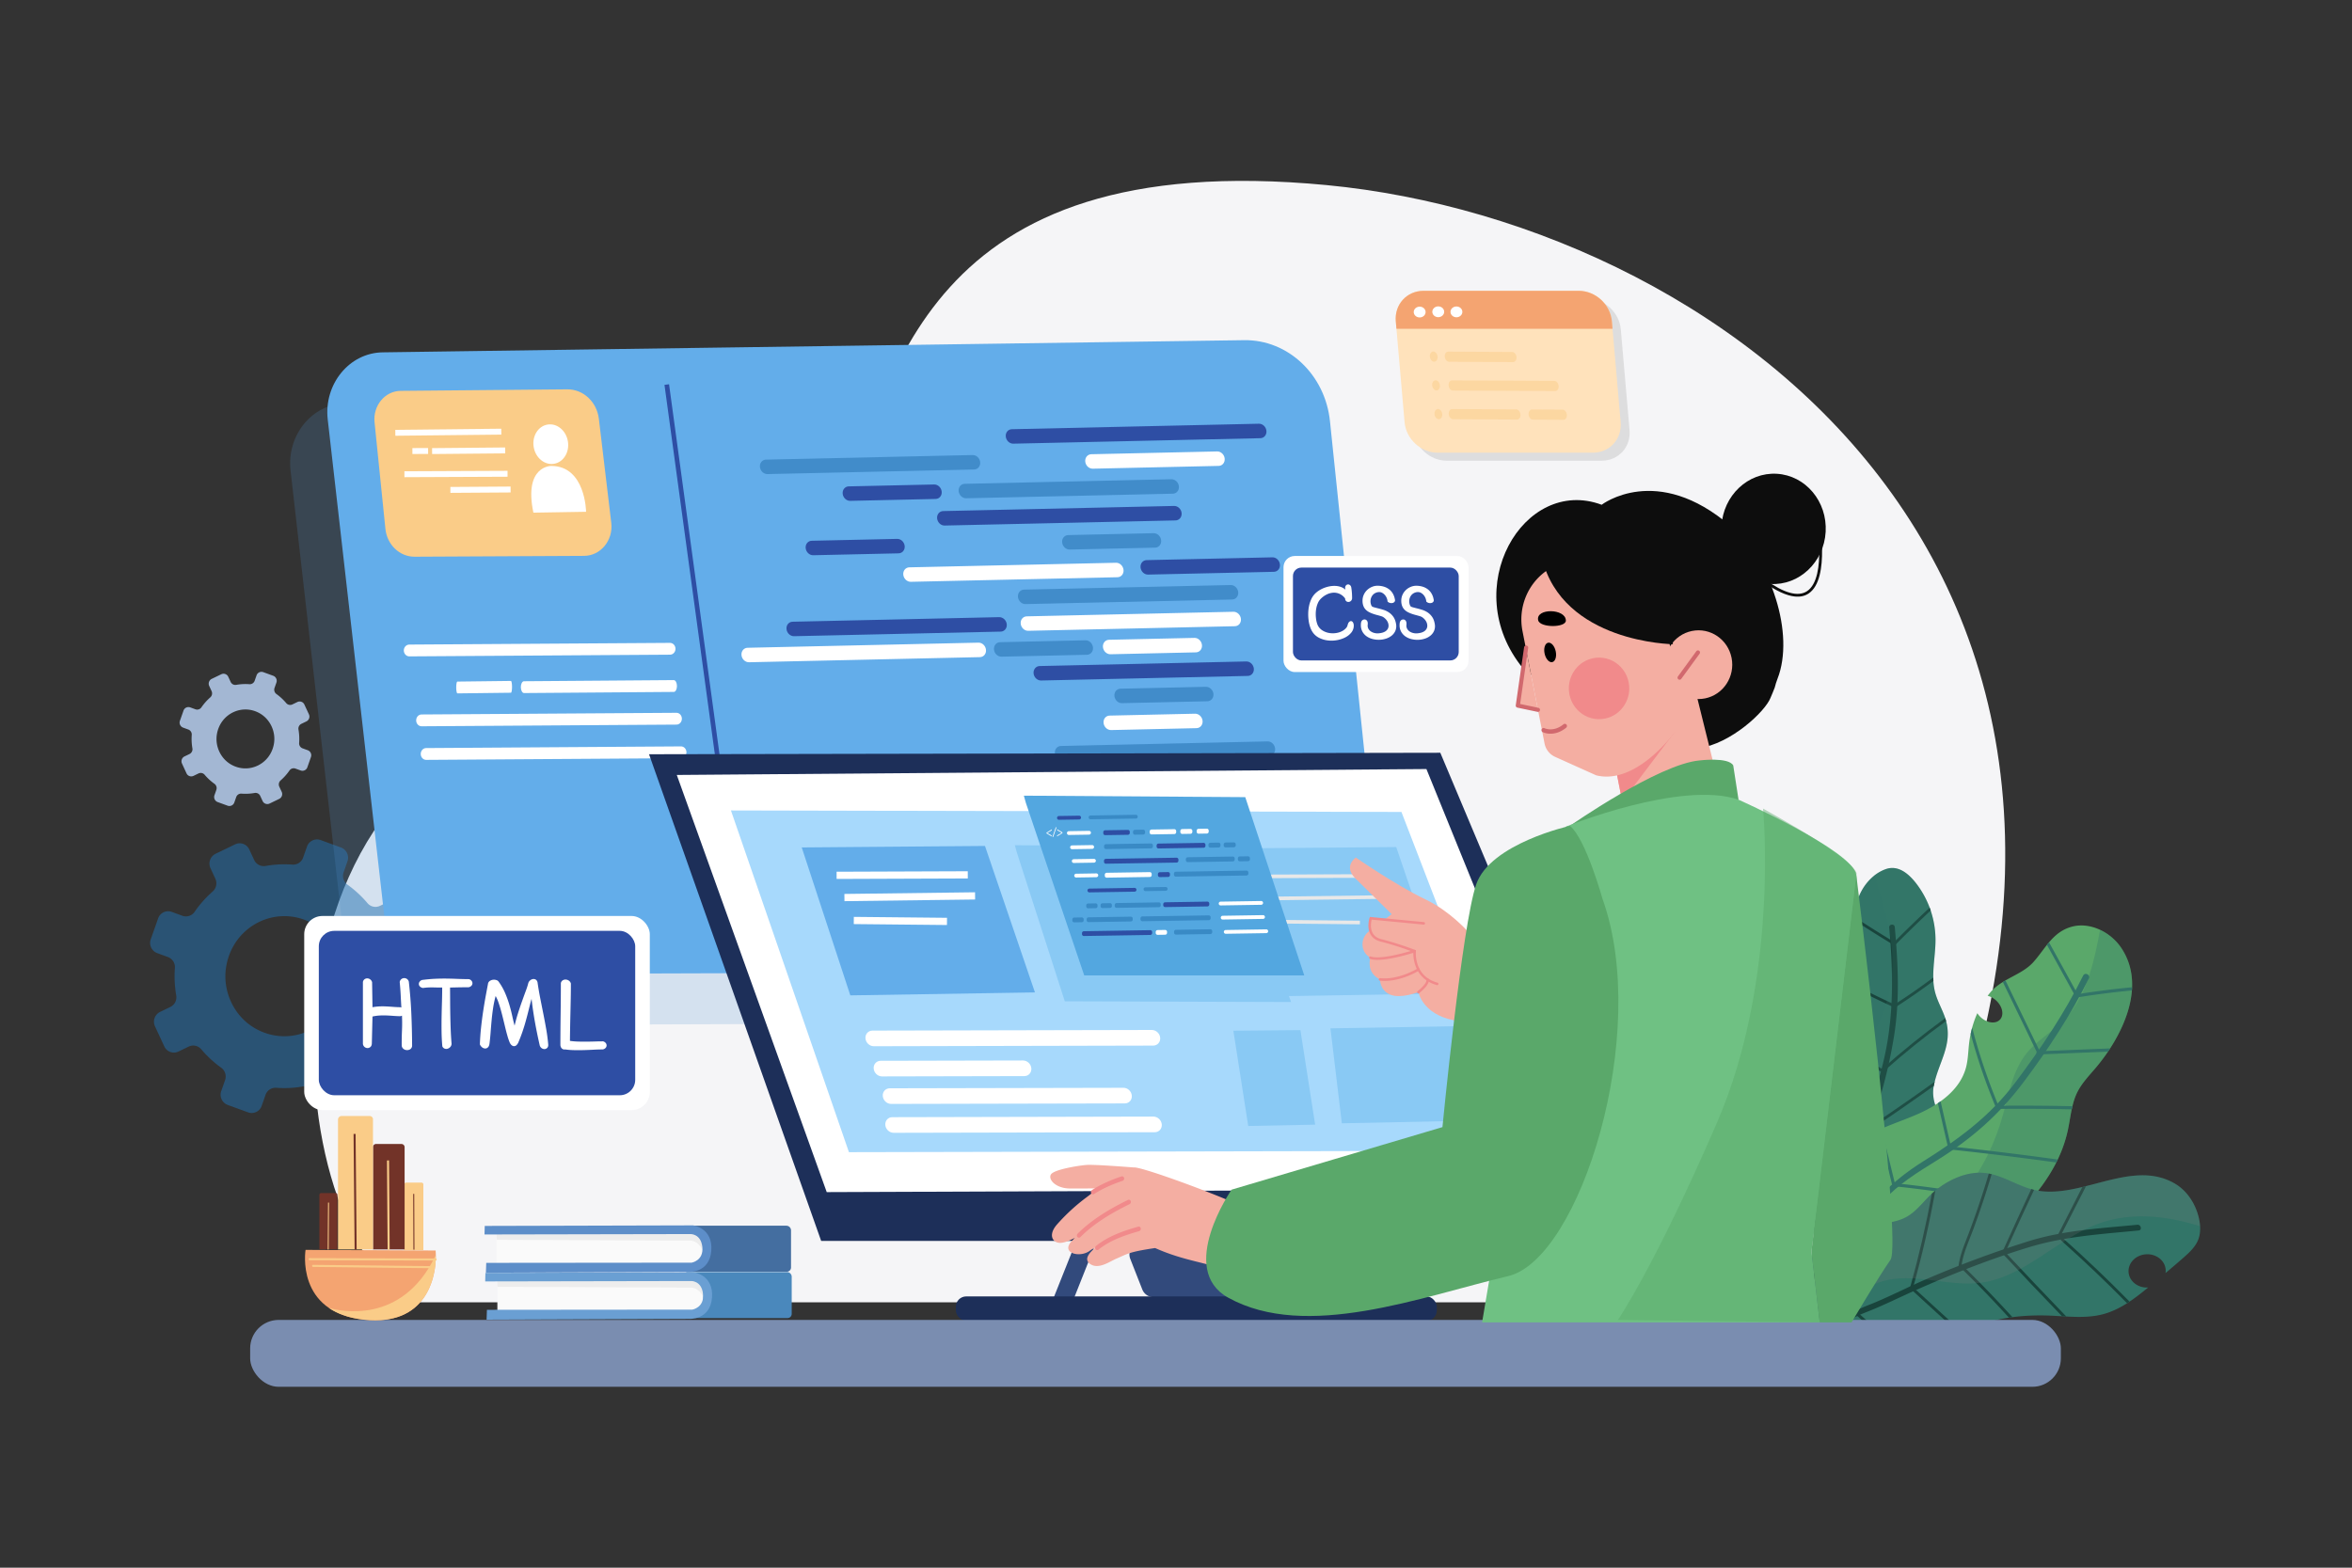 <svg xmlns="http://www.w3.org/2000/svg" viewBox="0 0 4680 3120"><rect x="0" y="0" width="4680" height="3120" fill="#333333" stroke="none"/><defs><style>.cls-1{isolation:isolate;}.cls-2,.cls-22{fill:#fff;}.cls-2{opacity:0;}.cls-3{fill:#f5f5f7;}.cls-4{fill:#327568;}.cls-5{fill:#19443c;}.cls-19,.cls-6{opacity:0.2;}.cls-43,.cls-6{mix-blend-mode:multiply;}.cls-7{fill:#35776a;}.cls-38,.cls-8{fill:#5aa86a;}.cls-9{opacity:0.31;}.cls-10{fill:#7e7e7e;}.cls-11{fill:#a3b7d3;}.cls-11,.cls-12{fill-rule:evenodd;}.cls-12,.cls-24{fill:#236fad;opacity:0.53;}.cls-13{fill:#4a88bc;}.cls-14{fill:#fafafa;}.cls-15{fill:#ededed;}.cls-16{fill:#6a9fd3;}.cls-17{fill:#446ea0;}.cls-18{fill:#5d8ec9;}.cls-19{fill:#5291ce;}.cls-20{fill:#63adea;}.cls-21{fill:#facc88;}.cls-23{fill:#2e4ea4;}.cls-25{fill:#1d2f59;}.cls-26{fill:#a7d9fc;}.cls-27{fill:#89c9f4;}.cls-28{fill:#e8e8e8;}.cls-29{fill:#53a7e0;}.cls-30{fill:#324a7c;}.cls-31{fill:#7a8db0;}.cls-32{fill:#f4aea2;}.cls-33{fill:#f18a8b;}.cls-34{fill:#b2b2b2;}.cls-35{fill:#0d0d0d;}.cls-36{fill:#d1696e;}.cls-37{fill:#6fc183;}.cls-38{opacity:0.44;}.cls-39{fill:#f4a471;}.cls-40{fill:#723328;}.cls-41{fill:#a6a6a6;opacity:0.3;}.cls-42{fill:#ffe2bb;}.cls-43{opacity:0.5;}</style></defs><title>09</title><g class="cls-1"><g id="_09" data-name="09"><rect id="_09-2" data-name="09" class="cls-2" width="4680" height="3120"></rect><path class="cls-3" d="M2639.68,368.37c-807.5-77.05-866.32,396.26-973.28,665.95-40.1,101.13-108.79,175.94-179,230-91.63,70.51-200.31,113.6-313.72,129.15-729.52,100-610.49,1113.2-336.18,1198.43H3746.64C4463.23,1188.42,3447.17,445.42,2639.68,368.37Z"></path><path class="cls-4" d="M3858.39,2219.84c-7.83-18.54-14.5-37.07-10.81-57.47,8.57-47.43,39.58-82.88,23.63-134.17-5.6-18-15.65-34.36-20.53-52.58-9.19-34.25.78-70.5.59-106a184.83,184.83,0,0,0-39.84-113.26c-15-18.79-35.41-35.26-59.59-26.48-21,7.62-38,24.55-48.47,44.36-24.84,46.93-10.55,109-39.53,153.42-14.1,21.6-36.56,35.79-54.7,54-34.19,34.33-45.51,108.4-25.44,152.68,8.59,19,19.34,37,25.91,56.76,11.13,33.48-6.15,65.21-16.06,97.55-5,16.22-10,32.53-12.18,49.37a145,145,0,0,0-1.2,17.49c6.07-5.42,16.51-7,26.77-3.34,13.66,4.88,21.84,17.24,18.28,27.6s-17.54,14.79-31.2,9.91a33.09,33.09,0,0,1-11.54-7c16.16,90.72,112.36,163.69,150.79,242,5.67-23.8,21.57-43.7,38.94-60.63s36.73-31.86,52.26-50.54c22.83-27.47,42.59-65.35,49.5-100.75,3.6-18.44,8.18-35.93,11-53.63,2.7-16.65,3.87-33.5,1.3-51.53C3881.89,2276.68,3870.4,2248.29,3858.39,2219.84Z"></path><path class="cls-5" d="M3759.15,1846.18c6.92,76.78,9.07,151.55-3.69,227.89-12.61,75.38-41.43,145.2-59.64,218.89-16.79,67.91.35,130.11,15.86,196.15,18.56,79.1,25.34,161.29,13.42,241.93-1.08,7.25,9.91,9.25,11,2,10.18-68.85,6.61-137.68-5.33-206.07-13.88-79.54-41.79-150.19-24-232,8.32-38.16,23.51-74.84,34.58-112.26a985.94,985.94,0,0,0,26.87-117.44c12.25-73.27,8.65-146.5,2-220.13C3769.61,1837.83,3758.49,1838.87,3759.15,1846.18Z"></path><path class="cls-5" d="M3592.09,2416c1.17,3,2.43,6,3.75,8.94q57.57,35.43,115.8,69.72a3.16,3.16,0,0,0,2.69,1.59l1.63,1c2.41,1.41,4.34-1.32,3.7-3.48q79.26-42.86,156.17-89.95c.53-2.54,1.06-5.09,1.61-7.6q-80.1,49-162.62,93.79Q3653.05,2453.69,3592.09,2416Z"></path><path class="cls-5" d="M3799.32,2280a1118.19,1118.19,0,0,0-106.22,71.71c-26.69-11-52-27-77.39-40.63l-24.91-13.39c-.55,1.85-1.08,3.7-1.62,5.56l24.13,13c25.13,13.5,50.1,29.23,76.44,40.22.47,1.72,2.4,3.05,4.21,1.67a1166.28,1166.28,0,0,1,108.56-73.45c22-13.15,44.66-25.21,66.65-38.36-.68-1.76-1.34-3.52-2-5.28C3844.8,2254.48,3821.76,2266.76,3799.32,2280Z"></path><path class="cls-5" d="M3609.73,2191.52a68.66,68.66,0,0,1,2,7.7l93.3,54.44c-.41,2.11,2,4.54,4.33,3l.47-.32c1.65.59,3-.66,3.27-2.2q68.17-45.3,134.75-93c.52-2.76,1.11-5.5,1.77-8.18q-69.2,49.66-140.1,96.79Z"></path><path class="cls-5" d="M3871.21,2028.2c-.19-.62-.43-1.23-.63-1.85q-65.14,47.37-125.51,101.09-81.65-47.47-164.78-92.2c-.52,1.87-1,3.75-1.45,5.65q85.56,46,169.58,95c3.14,1.82,5.51-3.33,2.41-5.14l-.62-.35q58.7-52.11,122-98.25C3871.88,2030.83,3871.63,2029.54,3871.21,2028.2Z"></path><path class="cls-5" d="M3769.81,1999.06q-59.19-26.77-115.67-59c-1.28,1.44-2.58,2.88-3.93,4.27q57.38,32.76,117.57,60a2.66,2.66,0,0,0,2.91.74,2.7,2.7,0,0,0,1.44-.79q38.38-24.66,75-52-.2-3.39-.26-6.8Q3809.29,1973.67,3769.81,1999.06Z"></path><path class="cls-5" d="M3769.12,1874.79q-40.7-24.55-80.45-50.64c-.3,2-.6,4.08-.88,6.13q38.8,25.34,78.42,49.34a3,3,0,0,0,4.85,1.16q34.64-35,70.55-68.65-1-2.89-2-5.76Q3803.75,1839.94,3769.12,1874.79Z"></path><g class="cls-6"><path class="cls-7" d="M3858.39,2219.84c-7.83-18.54-14.5-37.07-10.81-57.47,8.57-47.43,39.58-82.88,23.63-134.17-5.6-18-15.65-34.37-20.53-52.58-9.19-34.25.78-70.5.59-106a184.83,184.83,0,0,0-39.84-113.26c-15-18.79-35.41-35.26-59.59-26.48a80.43,80.43,0,0,0-21.94,12.28c1.55,5.49,3.08,10.72,4.42,15.44,13,46.17,28.15,92.35,30.89,140.67a281.62,281.62,0,0,1-20.61,122.51c-11,26.64-26.15,51.88-31.63,80.22-10.51,54.39,16.14,108,36,159.62,26.35,68.55,41.71,142.94,32.91,216-6,49.68-24.15,98.65-53.71,138.26,1.79,3.24,3.52,6.49,5.12,9.75,5.67-23.8,21.57-43.7,38.94-60.63s36.73-31.86,52.26-50.54c22.83-27.47,42.59-65.35,49.5-100.75,3.6-18.44,8.18-35.93,11-53.63,2.7-16.65,3.87-33.5,1.3-51.53C3881.89,2276.68,3870.4,2248.29,3858.39,2219.84Z"></path></g><path class="cls-8" d="M4122.65,1844.27c-38,10.19-52.52,43.32-76.34,70.14-23.37,26.31-61.81,32.37-85.89,60.61-1.88,2.22-3.69,4.5-5.45,6.81a39.32,39.32,0,0,1,16.38,8.88c12.91,11.5,16.78,28.51,8.65,38s-25.2,7.86-38.11-3.64a42.42,42.42,0,0,1-7.42-8.65,205.49,205.49,0,0,0-16.42,60.59c-1.77,15.46-2,31.25-5.77,46.24-11.61,45.93-54.15,75.51-96.89,94.21s-89.48,31-125.6,60.37c-41,33.27-57.11,79.66-67,130.73-9.66,50.06,5.31,109.46,10.81,160.92-1.26-11.87,130.69-19.47,145-21.89,39.51-6.69,78.65-17.27,114.66-34.32,35.61-16.86,61.31-42.06,90.19-67.95,58.35-52.3,113.39-115.05,130.93-195.05,1.73-7.89,3.09-15.93,4.48-24,3.08-17.78,6.3-35.49,14-51.45,9.36-19.34,24.69-34.73,38.39-51.08,49.35-58.87,101.87-159.53,49.52-237.37C4199.28,1854.44,4158.36,1834.68,4122.65,1844.27Z"></path><g class="cls-9"><path class="cls-4" d="M4178.73,1850.58c-12.29,65.23-27.12,133.55-72.53,179.91-23.25,23.73-53.36,40.27-74.11,66.3-24.79,31.08-33.58,72.16-43.77,111.2-31.61,121.14-97.94,210.71-211.46,262.33-48.43,22-99.6,38.6-148.61,59.21,2,13.63,4,27,5.39,39.95-1.27-11.87,130.69-19.47,145-21.89,39.51-6.69,78.65-17.27,114.66-34.32,35.61-16.86,61.31-42.06,90.19-67.95,58.35-52.3,113.39-115.05,130.93-195.05,1.73-7.9,3.09-15.93,4.48-24,3.08-17.78,6.3-35.49,14-51.45,9.36-19.34,24.69-34.73,38.39-51.08,49.35-58.87,101.87-159.53,49.52-237.37A104.53,104.53,0,0,0,4178.73,1850.58Z"></path></g><path class="cls-4" d="M4145.15,1941.45c-37.3,75.63-84.6,145.63-134.84,212.62-51,68-113.22,113.23-184.29,157.73-61.35,38.41-107.89,85.82-145.13,148.42-42.73,71.83-70.92,151.86-117.28,221.56-4.31,6.48,5.15,15,9.51,8.47,40.9-61.48,69.12-130.23,103.24-195.74,19.83-38.07,43-73.78,71.71-105.39,29.34-32.33,67.06-55.66,103.86-78.42,69.65-43.06,125.24-91.29,174.68-157.21,48.56-64.75,93.79-133.27,129.83-206.34C4159.94,1940.06,4148.65,1934.35,4145.15,1941.45Z"></path><path class="cls-4" d="M3651.22,2323.87q-2.28,4.05-4.37,8.22,15,62.38,35.91,123.34a3.14,3.14,0,0,0,.92,2.79c.15.43.28.86.43,1.29a3.1,3.1,0,0,0,5.75.35,2106.15,2106.15,0,0,0,240.78,30.7c2.53-1.87,5-3.81,7.48-5.75a2096.59,2096.59,0,0,1-249.62-31.51A1335.85,1335.85,0,0,1,3651.22,2323.87Z"></path><path class="cls-4" d="M3743.93,2246.33c-1.9.83-3.78,1.68-5.66,2.54q13.14,53.8,26.25,107.6c1,4,6.78,2.07,5.83-1.86Q3757.2,2300.46,3743.93,2246.33Z"></path><path class="cls-4" d="M3772.68,2361.29a2424.85,2424.85,0,0,1,255.12,40.83c1.63-1.75,3.24-3.53,4.85-5.3a2427.27,2427.27,0,0,0-259-41.66C3769.76,2354.74,3768.68,2360.87,3772.68,2361.29Z"></path><path class="cls-4" d="M3882.36,2283.44l-21-91.59c-1.78,1.27-3.59,2.5-5.41,3.71l20.64,89.86c.68,3,4,2.66,5.37.71a2.6,2.6,0,0,0,2.38,2q103.7,11.11,207.17,25.41c1-2,2-3.89,3-5.87Q3990,2293.31,3885.33,2282A3,3,0,0,0,3882.36,2283.44Z"></path><path class="cls-4" d="M3976.74,2200.69l-.12,0a1173.93,1173.93,0,0,1-52.39-155.36c-1.11,4.07-2.08,8.18-2.95,12.33a1174.13,1174.13,0,0,0,50.61,147.6,3.27,3.27,0,0,0,4.79,1.55,2.52,2.52,0,0,0,.62.12q72.47-.73,145,.88c.44-2.08.91-4.16,1.4-6.22Q4050.21,2200,3976.74,2200.69Z"></path><path class="cls-4" d="M3990.46,1951.29q-2.62,1.53-5.2,3.13,33.67,69.55,67.37,139.1a3.28,3.28,0,0,0,2.42,5,1.42,1.42,0,0,0,.08.18c1.51,3.11,5.91,2.24,6.11-.35l133.25-5.37q2.16-3.19,4.28-6.46l-140.08,5.64Q4024.58,2021.71,3990.46,1951.29Z"></path><path class="cls-4" d="M4077.17,1875.46c-1.4,1.65-2.79,3.33-4.15,5l57,103.35a2.63,2.63,0,0,0,3.81,1.12c.11,0,.19,0,.31,0q53.66-8.62,107.87-13.73.24-3.18.36-6.36-54.42,5.16-108.3,13.75Q4105.64,1927,4077.17,1875.46Z"></path><path class="cls-4" d="M4327.6,2355.63c-87.3-51.15-190.59,34.71-282,12.1-31.48-7.78-59.5-27.59-91.51-32.65-42.42-6.7-88.43,17.53-117.48,47.67-13.82,14.35-26.67,30.41-44.13,39.78s-37.54,11.07-56.92,14.32c-11,1.85-23.9,4.18-37.23,7.35a76.32,76.32,0,0,1,2.55,16.61c1.06,23.6-8.21,43.21-20.71,43.79s-23.5-18.07-24.56-41.67c-.08-1.68-.09-3.33-.06-5-2.63,1.14-5.22,2.33-7.72,3.59-10.32,5.19-19.47,11.38-26.45,18.8-20.53,21.82-40.75,53.18-49,82.5-6.18,22-7.79,44.74-16,65.83-3.45,8.87-7.18,18.36-9.91,27.41-2.19,7.26-3.53,34.32-11.3,37.91,5.81-2.68,12.63-.29,18.23,2.83,22,12.26,45,23.57,67.34,35.86a177.32,177.32,0,0,0,99.91,21c15.12-1.31,29-6.95,44.05-9,17.56-2.42,34.85-7.51,49.9-17.27,18.41-11.95,32.2-29.84,48.3-44.86,57.35-53.49,140.66-67.52,218.34-64.09,34.81,1.54,70.35,6,104-3.08s62-30.67,89.16-53l-.56.05c-20.41,1-37.62-13.07-38.44-31.34s15.05-33.84,35.45-34.8,37.62,13.08,38.44,31.34a30.18,30.18,0,0,1-.35,6c12.06-10.14,24.06-20.35,35.9-30.76s24-21.68,29.54-36.61c4.89-13.13,4.14-27.83,1.06-41.52C4369.07,2396.45,4352.27,2370.08,4327.6,2355.63Z"></path><path class="cls-5" d="M4252.91,2437.5c-74.22,7.33-146.77,10.78-218.54,33.42a2107.37,2107.37,0,0,0-206.17,76.9c-37.18,16.16-73.3,35.13-111,49.82-33.7,13.11-63.52,32.45-95.41,49.34-66.08,35-136.25,61.11-211.73,57.75-7.4-.33-7.82,11.33-.45,11.66,69.49,3.1,137-17.75,198.67-49.28,34.88-17.82,67.85-41.11,104.35-55.31,34.31-13.35,67-29.92,100.72-44.8,72.76-32.15,147.64-61.57,223.68-84.72,72-21.91,144.24-26.09,218.54-33.41C4262.85,2448.14,4260.14,2436.79,4252.91,2437.5Z"></path><path class="cls-5" d="M4047.34,2368.11c-.59-.14-1.19-.23-1.78-.38-1.29-.32-2.55-.77-3.83-1.12q-28.42,60.82-56.07,122c-2.21-.08-4.27,2.76-2.3,4.88q59.23,63.64,119.64,126.13c2.82.17,5.65.31,8.47.46q-61.1-63.4-121.25-127.73Q4018.3,2430,4047.34,2368.11Z"></path><path class="cls-5" d="M4094.51,2458.17c-1.7,3.32,3.15,6.42,4.86,3.07l51.41-100.59-7.36,1.8Z"></path><path class="cls-5" d="M4105.61,2465c-2.76-2.45-6.94,1.53-4.16,4q67.59,60.09,131,124.73c1.65-1.05,3.3-2.11,4.94-3.21Q4173.62,2525.51,4105.61,2465Z"></path><path class="cls-5" d="M3905.36,2518.86a2.71,2.71,0,0,0-2.21-.81c3.53-25,14.82-48.42,23.46-71.92,8.69-23.65,17-47.45,24.67-71.45q6-18.79,11.61-37.7c-1.85-.45-3.71-.84-5.59-1.2q-6.32,21.24-13.15,42.32c-8.39,25.66-17.24,51.18-26.78,76.43-8.22,21.74-17.79,43.1-20.43,66.46-.33,2.84,2.87,3.63,4.63,2.24q49.44,48.17,95.91,99.29c2.31-.35,4.62-.69,6.94-1Q3956.45,2568.68,3905.36,2518.86Z"></path><path class="cls-5" d="M3805.68,2568.8l94.42,86.35c1.76-1,3.54-2,5.32-3l-95.59-87.41C3807.1,2562.29,3802.92,2566.28,3805.68,2568.8Z"></path><path class="cls-5" d="M3801.23,2560.66c-1,3.62,4.46,5.34,5.47,1.72q26.75-95.28,44.18-192.78-3.54,2.93-6.89,6Q3826.83,2469,3801.23,2560.66Z"></path><path class="cls-5" d="M3692.4,2613.27a3,3,0,0,0,.53-1q25-87.66,47.08-176.11c-1.5.23-3,.46-4.49.71l-1.65.29q-21.87,87.06-46.41,173.39a2.92,2.92,0,0,0,4.85,2.86,2.37,2.37,0,0,0,.48,3.21q62.11,54.9,125.63,108.1c1.6-1.14,3.18-2.31,4.71-3.54q-63.75-53.49-126.18-108.57A3,3,0,0,0,3692.4,2613.27Z"></path><path class="cls-5" d="M3621.36,2500q2.28-12,4.58-24c-1.6,1.41-3.17,2.84-4.6,4.36-.87.92-1.72,1.95-2.59,2.91q-1.42,7.52-2.87,15-16.26,85.27-32.54,170.57a3.16,3.16,0,0,0,0,5l105.4,79.59c3.51.34,7,.58,10.53.71l-110.46-83.41Z"></path><g class="cls-6"><path class="cls-10" d="M4327.6,2355.63c-87.3-51.15-190.59,34.71-282,12.1-31.48-7.78-59.5-27.59-91.51-32.65-42.42-6.7-88.43,17.53-117.48,47.67-13.82,14.35-26.67,30.41-44.13,39.78s-37.54,11.07-56.92,14.32c-11,1.85-23.9,4.18-37.23,7.35a76.42,76.42,0,0,1,2.55,16.61c1.06,23.6-8.21,43.21-20.71,43.79s-23.5-18.07-24.56-41.67c-.08-1.68-.09-3.33-.06-5-2.63,1.14-5.22,2.33-7.72,3.59-10.32,5.19-19.47,11.38-26.45,18.8-20.53,21.82-40.75,53.18-49,82.5-6.18,22-7.79,44.74-16,65.83-3.45,8.87-7.18,18.36-9.91,27.41-1.63,5.43-2.8,21.9-6.52,31.38l108-81c32.62-24.46,66.49-49.52,106-58.5,61.37-13.94,125.41,13.17,187.77,4.89,87.61-11.62,152.7-89.06,236.24-118.39,64.26-22.56,134-14.71,199.77,6a100.19,100.19,0,0,0-2.31-15.75C4369.07,2396.45,4352.27,2370.08,4327.6,2355.63Z"></path></g><path class="cls-11" d="M612.46,1493.13l-10.41-3.79a10.47,10.47,0,0,1-6.83-10.63,112.06,112.06,0,0,0-1.31-26.88,10.52,10.52,0,0,1,5.77-11.27l10-4.83a10.68,10.68,0,0,0,5-14.1l-9.07-19.52a10.28,10.28,0,0,0-13.82-5l-10,4.83a10.17,10.17,0,0,1-12.23-2.6A107.3,107.3,0,0,0,550,1381.23a10.63,10.63,0,0,1-3.72-12.13l3.72-10.62a10.63,10.63,0,0,0-6.28-13.53l-19.95-7.28a10.34,10.34,0,0,0-13.28,6.41l-3.73,10.61a10.27,10.27,0,0,1-10.41,7A104.44,104.44,0,0,0,470,1363a10.26,10.26,0,0,1-11.06-5.89l-4.74-10.19a10.3,10.3,0,0,0-13.83-5.05l-19.15,9.23a10.68,10.68,0,0,0-4.92,14.11l4.71,10.2a10.64,10.64,0,0,1-2.54,12.45,108.12,108.12,0,0,0-17.73,19.94,10.2,10.2,0,0,1-11.9,3.81l-10.41-3.8a10.32,10.32,0,0,0-13.27,6.4L358,1434.54a10.64,10.64,0,0,0,6.28,13.54l10.42,3.8a10.49,10.49,0,0,1,6.83,10.63,109.49,109.49,0,0,0,1.31,26.87,10.56,10.56,0,0,1-5.77,11.28l-10,4.82a10.67,10.67,0,0,0-4.95,14.11l9,19.52a10.33,10.33,0,0,0,13.85,5.05l10-4.83a10.17,10.17,0,0,1,12.22,2.6,107.52,107.52,0,0,0,19.54,18,10.65,10.65,0,0,1,3.74,12.15l-3.73,10.6a10.67,10.67,0,0,0,6.28,13.55l19.95,7.26a10.31,10.31,0,0,0,13.27-6.41l3.73-10.61a10.29,10.29,0,0,1,10.43-7,103.92,103.92,0,0,0,26.35-1.33,10.26,10.26,0,0,1,11.08,5.89l4.71,10.19a10.32,10.32,0,0,0,13.85,5l19.13-9.24a10.68,10.68,0,0,0,5-14.1l-4.74-10.19a10.67,10.67,0,0,1,2.56-12.47A107.56,107.56,0,0,0,576,1533.42a10.2,10.2,0,0,1,11.9-3.8l10.41,3.79a10.34,10.34,0,0,0,13.28-6.41l7.13-20.33A10.65,10.65,0,0,0,612.46,1493.13ZM545,1480.72c-7.17,40-50,60.67-84.9,41-21.12-11.93-32.75-37-28.41-61.19,7.17-40,50-60.67,84.91-41C537.73,1431.46,549.34,1456.5,545,1480.72Z"></path><path class="cls-12" d="M818.77,1988.73,797.55,1981a21.37,21.37,0,0,1-13.92-21.67,228.52,228.52,0,0,0-2.66-54.79,21.46,21.46,0,0,1,11.75-23l20.38-9.83A21.79,21.79,0,0,0,823.19,1843l-18.49-39.79a21,21,0,0,0-28.17-10.29l-20.38,9.84a20.72,20.72,0,0,1-24.92-5.31,218.79,218.79,0,0,0-39.86-36.81,21.64,21.64,0,0,1-7.58-24.73l7.58-21.64a21.7,21.7,0,0,0-12.81-27.59l-40.66-14.82a21.05,21.05,0,0,0-27.06,13.05l-7.61,21.64A20.93,20.93,0,0,1,582,1720.74a212.65,212.65,0,0,0-53.73,2.72,20.91,20.91,0,0,1-22.55-12l-9.65-20.78a21,21,0,0,0-28.2-10.3l-39,18.83a21.76,21.76,0,0,0-10,28.76l9.6,20.79a21.7,21.7,0,0,1-5.17,25.39,220.08,220.08,0,0,0-36.15,40.64,20.77,20.77,0,0,1-24.24,7.76l-21.22-7.74a21,21,0,0,0-27.06,13L300,1869.3a21.66,21.66,0,0,0,12.8,27.58l21.25,7.76A21.37,21.37,0,0,1,348,1926.3a223,223,0,0,0,2.67,54.78,21.53,21.53,0,0,1-11.77,23l-20.39,9.83a21.76,21.76,0,0,0-10.09,28.75l18.46,39.81a21,21,0,0,0,28.23,10.28l20.37-9.84a20.72,20.72,0,0,1,24.9,5.3A219.47,219.47,0,0,0,440.2,2125a21.7,21.7,0,0,1,7.63,24.76l-7.61,21.61A21.77,21.77,0,0,0,453,2199l40.67,14.81a21,21,0,0,0,27.06-13.07l7.59-21.63a21,21,0,0,1,21.27-14.21,212.56,212.56,0,0,0,53.71-2.71,20.91,20.91,0,0,1,22.58,12l9.61,20.79a21,21,0,0,0,28.23,10.29l39-18.84a21.77,21.77,0,0,0,10.09-28.74l-9.67-20.78a21.69,21.69,0,0,1,5.23-25.4,219.18,219.18,0,0,0,36.08-40.63,20.82,20.82,0,0,1,24.28-7.76l21.22,7.74A21.07,21.07,0,0,0,817,2057.77l14.54-41.45A21.69,21.69,0,0,0,818.77,1988.73Zm-137.48-25.31c-14.63,81.51-102,123.68-173.07,83.53-43.07-24.32-66.76-75.38-57.91-124.75,14.61-81.52,102-123.66,173.08-83.5C666.45,1863,690.12,1914.06,681.29,1963.42Z"></path><path class="cls-13" d="M1566,2531.66H1365.5v91.61h201.43a8.42,8.42,0,0,0,8.42-8.42V2541A9.34,9.34,0,0,0,1566,2531.66Z"></path><rect class="cls-14" x="989.69" y="2542.13" width="409.87" height="68.06"></rect><path class="cls-15" d="M989.69,2557c.29,2.46.46,4,.46,4l385.57,1.57s13.67-.37,23.39,17.73v-38.14H989.69Z"></path><path class="cls-16" d="M1380.36,2532.18l-414.47,1.08-.43,17,409.41-.78s21.26-1.18,24,25.91-21.26,31-21.26,31l-408.73.39-.68,19.63,402.55-1.57s42.52,3.14,46-42.4S1380.36,2532.18,1380.36,2532.18Z"></path><path class="cls-17" d="M1564.64,2439.39H1364.13V2531h201.43a8.42,8.42,0,0,0,8.42-8.42v-73.86A9.34,9.34,0,0,0,1564.64,2439.39Z"></path><rect class="cls-14" x="988.32" y="2448.68" width="410.44" height="68.06"></rect><path class="cls-15" d="M988.32,2463.52c.28,2.46.46,4,.46,4l385.46,1.57s13.67-.37,23.38,17.72v-38.14H988.32Z"></path><path class="cls-18" d="M1379,2438.73l-414.47,1.08-.43,17,409.41-.78s21.26-1.18,24,25.91-21.26,31-21.26,31l-408.73.39-.68,19.64,402.55-1.57s42.52,3.14,45.95-42.41S1379,2438.73,1379,2438.73Z"></path><path class="cls-19" d="M2572.4,939.88c-9.64-92.71-83.51-162.46-170.76-161.23L687.48,802.86c-66.4.94-117.35,63.27-109.32,133.74L690,1918.75c7.93,69.56,63.26,121.8,128.81,121.59l1742.72-5.62c66.53-.22,118.19-62.1,110.84-132.8Z"></path><path class="cls-20" d="M2646.37,838.25c-9.64-92.71-83.51-162.47-170.76-161.23L761.45,701.23c-66.4.93-117.35,63.26-109.32,133.73L764,1817.12c7.92,69.56,63.25,121.8,128.8,121.58l1742.72-5.61c66.54-.22,118.19-62.1,110.84-132.81Z"></path><path class="cls-21" d="M1191.62,833.56c-4-33.77-31-59-62.88-58.7l-331.47,3c-31.24.29-55.42,29.35-52,62.56l21.59,212c3.23,31.72,28.36,55.7,58.2,55.55l337.35-1.7c32.79-.17,58.06-31,53.91-65.77Z"></path><ellipse class="cls-22" cx="1095.91" cy="884.08" rx="34.5" ry="39.55" transform="translate(-128.66 189.06) rotate(-9.32)"></ellipse><path class="cls-22" d="M1097,927.29s-55.26-.93-35.67,93l104.85-1.74S1165.23,927.55,1097,927.29Z"></path><polygon class="cls-22" points="786.58 855.47 786.69 867.23 997.53 864.96 997.42 853.2 786.58 855.47"></polygon><polygon class="cls-22" points="859.76 891.87 859.85 903.62 1005.3 902.28 1005.21 890.53 859.76 891.87"></polygon><rect class="cls-22" x="820.62" y="891.69" width="31.29" height="11.75" transform="translate(-3.94 3.69) rotate(-0.25)"></rect><rect class="cls-22" x="804.76" y="937.44" width="205.21" height="11.75" transform="translate(-4.15 4) rotate(-0.25)"></rect><rect class="cls-22" x="896.23" y="968.68" width="119.8" height="11.75" transform="translate(-6.5 6.42) rotate(-0.38)"></rect><path class="cls-22" d="M1333.1,1279.45h0l-518.67,3.37c-6.07,0-11,5.33-10.92,11.82s5,11.72,11,11.68h0l518.67-3.37c6.07,0,11-5.33,10.92-11.82S1339.16,1279.42,1333.1,1279.45Z"></path><path class="cls-22" d="M1346,1418.6h0l-507.23,3.33c-5.94,0-10.72,5.33-10.68,11.83s4.87,11.71,10.8,11.68h0l507.23-3.33c5.94,0,10.72-5.34,10.68-11.83S1351.92,1418.57,1346,1418.6Z"></path><path class="cls-22" d="M1355.11,1485.46h0l-507.23,3.33c-5.94,0-10.72,5.33-10.68,11.82s4.87,11.72,10.8,11.69h0l507.23-3.34c5.93,0,10.72-5.33,10.68-11.82S1361,1485.43,1355.11,1485.46Z"></path><path class="cls-22" d="M1340.64,1353.54h0l-298,2.26c-3.49,0-6.29,5.31-6.26,11.8s2.89,11.73,6.37,11.71h0l298-2.26c3.49,0,6.29-5.31,6.26-11.8S1344.13,1353.53,1340.64,1353.54Z"></path><path class="cls-22" d="M1016.58,1355.18h0L910,1356.47c-1.24,0-2.23,5.29-2.2,11.78s1.07,11.73,2.31,11.73h0l106.54-1.3c1.25,0,2.23-5.28,2.2-11.78S1017.83,1355.17,1016.58,1355.18Z"></path><path class="cls-23" d="M2505,843.29,2013.29,854.2c-7.46.16-12.85,6.74-12,14.69s7.5,14.26,14.94,14.09l491.69-10.9c7.46-.17,12.83-6.74,12-14.69S2512.43,843.13,2505,843.29Z"></path><path class="cls-22" d="M2421.91,898.44,2171.48,904c-7.47.17-12.84,6.74-12.05,14.69s7.49,14.26,15,14.09l250.43-5.55c7.46-.16,12.83-6.73,12-14.69S2429.36,898.27,2421.91,898.44Z"></path><path class="cls-23" d="M2531.89,1109.19l-250.42,5.56c-7.46.16-12.85,6.74-12,14.69s7.46,14.27,14.92,14.1L2534.8,1138c7.47-.17,12.84-6.74,12-14.7S2539.36,1109,2531.89,1109.19Z"></path><path class="cls-24" d="M2295.45,1061.14l-170,3.77c-7.45.17-12.83,6.76-12,14.7s7.51,14.25,15,14.09l170-3.77c7.47-.17,12.83-6.73,12-14.69S2302.9,1061,2295.45,1061.14Z"></path><path class="cls-23" d="M1785.13,1072.46l-170,3.77c-7.44.17-12.83,6.75-12,14.69s7.53,14.26,15,14.1l170-3.77c7.44-.17,12.83-6.74,12-14.7S1792.57,1072.29,1785.13,1072.46Z"></path><path class="cls-23" d="M1858.77,964.21l-170,3.77c-7.45.16-12.85,6.75-12,14.71s7.51,14.26,15,14.09l170-3.77c7.45-.17,12.83-6.74,12-14.69S1866.21,964,1858.77,964.21Z"></path><path class="cls-22" d="M2376.71,1269.5l-170,3.77c-7.45.16-12.89,6.75-12.06,14.72s7.5,14.26,15,14.1l170-3.77c7.46-.17,12.85-6.75,12-14.7S2384.14,1269.33,2376.71,1269.5Z"></path><path class="cls-24" d="M2159.89,1274.31l-170,3.77c-7.45.16-12.85,6.75-12.06,14.71s7.51,14.27,15,14.1l170-3.77c7.46-.16,12.83-6.74,12-14.69S2167.34,1274.14,2159.89,1274.31Z"></path><path class="cls-24" d="M2399.48,1366.86l-170,3.77c-7.47.16-12.85,6.75-12,14.69s7.47,14.27,14.94,14.1l170-3.77c7.47-.17,12.86-6.72,12.08-14.7S2406.9,1366.69,2399.48,1366.86Z"></path><path class="cls-22" d="M2377.88,1420.4l-170,3.77c-7.46.17-12.84,6.73-12,14.69s7.52,14.25,15,14.09l170-3.78c7.45-.16,12.83-6.75,12-14.68S2385.34,1420.24,2377.88,1420.4Z"></path><path class="cls-24" d="M2330.75,953.76l-411.23,9.12c-7.45.16-12.84,6.74-12,14.69s7.54,14.26,15,14.09l411.25-9.12c7.45-.16,12.83-6.74,12-14.69S2338.22,953.59,2330.75,953.76Z"></path><path class="cls-23" d="M2479.93,1316.43l-411.24,9.12c-7.44.16-12.87,6.73-12.08,14.69s7.53,14.25,15,14.09l411.26-9.12c7.44-.17,12.83-6.75,12-14.69S2487.36,1316.26,2479.93,1316.43Z"></path><path class="cls-24" d="M1935.35,905.61l-411.24,9.12c-7.45.16-12.84,6.76-12,14.7s7.52,14.26,15,14.09l411.25-9.12c7.45-.16,12.83-6.73,12-14.69S1942.81,905.44,1935.35,905.61Z"></path><path class="cls-24" d="M2448.83,1164.33l-411.28,9.12c-7.46.17-12.83,6.76-12,14.72s7.52,14.24,15,14.08l411.25-9.12c7.43-.17,12.81-6.74,12-14.68S2456.27,1164.17,2448.83,1164.33Z"></path><path class="cls-22" d="M2454.22,1217.53,2043,1226.65c-7.45.16-12.84,6.73-12,14.69s7.46,14.24,14.91,14.08l411.27-9.13c7.46-.16,12.83-6.73,12-14.67S2461.65,1217.36,2454.22,1217.53Z"></path><path class="cls-24" d="M2522.26,1475.52,2111,1484.64c-7.46.16-12.84,6.74-12,14.7s7.46,14.24,14.91,14.07l411.27-9.12c7.46-.17,12.83-6.73,12-14.67S2529.7,1475.35,2522.26,1475.52Z"></path><path class="cls-22" d="M2220.6,1120l-411.25,9.12c-7.45.16-12.84,6.75-12,14.7s7.52,14.26,15,14.09l411.24-9.12c7.47-.16,12.83-6.74,12-14.69S2228,1119.78,2220.6,1120Z"></path><path class="cls-23" d="M1988.2,1228.24,1577,1237.36c-7.45.17-12.84,6.75-12,14.69s7.5,14.26,15,14.09l411.26-9.12c7.45-.16,12.82-6.74,12-14.68S1995.67,1228.08,1988.2,1228.24Z"></path><path class="cls-23" d="M2336.18,1006.93l-459.51,10.19c-7.44.16-12.83,6.76-12,14.7s7.48,14.26,14.94,14.1l459.49-10.19c7.44-.17,12.87-6.74,12.07-14.7S2343.61,1006.76,2336.18,1006.93Z"></path><path class="cls-22" d="M1947,1279l-459.51,10.19c-7.45.16-12.87,6.75-12.07,14.72s7.53,14.26,15,14.1l459.49-10.19c7.47-.17,12.83-6.75,12-14.7S1954.44,1278.86,1947,1279Z"></path><polygon class="cls-23" points="1322.19 765.98 1475.21 1888.56 1484.3 1887.31 1331.27 764.73 1322.19 765.98"></polygon><polygon class="cls-25" points="1291.44 1501.09 1633.96 2469.7 3274.73 2469.7 2865.92 1498.15 1291.44 1501.09"></polygon><polygon class="cls-22" points="1346.68 1542.31 1645.01 2372.54 3178.05 2366.65 2838.29 1530.53 1346.68 1542.31"></polygon><polygon class="cls-26" points="1454.41 1612.97 1689.2 2293.05 3048.22 2290.11 2788.57 1615.91 1454.41 1612.97"></polygon><polygon class="cls-20" points="1595.29 1686.57 1691.96 1980.98 2059.34 1975.09 1959.9 1683.63 1595.29 1686.57"></polygon><rect class="cls-22" x="1664.69" y="1734.41" width="261.03" height="14.35" transform="translate(-6.39 6.61) rotate(-0.21)"></rect><polygon class="cls-22" points="1680.15 1779.12 1680.31 1793.48 1940.3 1790.17 1940.14 1775.81 1680.15 1779.12"></polygon><rect class="cls-22" x="1777.15" y="1732.79" width="14.35" height="185.42" transform="matrix(0.01, -1, 1, 0.01, -51.76, 3598.92)"></rect><polygon class="cls-27" points="2413.6 1688.78 2510.28 1983.19 2877.66 1977.3 2778.22 1685.83 2413.6 1688.78"></polygon><rect class="cls-28" x="2483" y="1740.21" width="261.04" height="7.18" transform="translate(-6.39 9.61) rotate(-0.21)"></rect><polygon class="cls-28" points="2498.5 1784.92 2498.58 1792.1 2758.57 1788.79 2758.49 1781.61 2498.5 1784.92"></polygon><rect class="cls-28" x="2599.05" y="1734.99" width="7.18" height="185.42" transform="matrix(0.01, -1, 1, 0.01, 759.48, 4419.42)"></rect><polygon class="cls-27" points="2019.29 1682.15 2023.43 1696.87 2118.73 1992.75 2568.97 1994.23 2459.87 1685.1 2019.29 1682.15"></polygon><polygon class="cls-29" points="2037.24 1583.53 2041.39 1598.25 2157.4 1941.23 2595.22 1941.23 2477.82 1586.47 2037.24 1583.53"></polygon><path class="cls-30" d="M2556.72,2486.18a24.19,24.19,0,0,0-23.07-16.32l-262.33,2.45a24.28,24.28,0,0,0-22.27,33.21l23.85,60.68a24.18,24.18,0,0,0,22.49,15.37H2555.7a24.27,24.27,0,0,0,22.84-32.25Z"></path><polygon class="cls-30" points="2095.25 2585.99 2136.68 2584.52 2182.26 2469.7 2142.21 2468.22 2095.25 2585.99"></polygon><rect class="cls-25" x="1901.9" y="2580.1" width="957.12" height="48.58" rx="20.71"></rect><rect class="cls-22" x="605.35" y="1822.98" width="687.63" height="386.39" rx="36.28"></rect><rect class="cls-23" x="634.38" y="1852.58" width="629.56" height="327.18" rx="30.72"></rect><path class="cls-22" d="M813.47,1953.7a9.29,9.29,0,0,0-3.71-5.4,9.54,9.54,0,0,0-5.62-1.68,9.11,9.11,0,0,0-5.5,2,9.47,9.47,0,0,0-3.31,5.74q1.32,13.36,1.92,25.44t1.39,25.45a3.52,3.52,0,0,0-.92-.34,2.88,2.88,0,0,1-.93-.34q-7.42-.13-14.3-.67t-13.64-.88q-6.75-.33-13.57-.07a102,102,0,0,0-14.1,1.62l-.79-49.81a10.17,10.17,0,0,0-3.78-5.6,10,10,0,0,0-5.69-2,9,9,0,0,0-5.49,1.68,8.55,8.55,0,0,0-3.31,5.54v122.84a9.17,9.17,0,0,0,3.31,6.48,9.43,9.43,0,0,0,5.89,2.16,8.67,8.67,0,0,0,5.69-2.16q2.58-2.16,2.85-6.62l1.32-54a86.39,86.39,0,0,1,14-2q6.83-.4,13.57-.13t13.64.81q6.89.54,14.3.67c.61-.18,1.19-.36,1.72-.54s1-.36,1.45-.54q.66,15.26,0,29.9t-.53,29.9a9.32,9.32,0,0,0,2,4.86,10.77,10.77,0,0,0,3.84,2.91,11.71,11.71,0,0,0,4.83,1,11.91,11.91,0,0,0,4.77-.95,8.51,8.51,0,0,0,5.23-7.83q-.13-32.39-1.52-63.85T813.47,1953.7Z"></path><path class="cls-22" d="M933.16,1948.71q-13.77-.14-25-.61t-21.78-.54q-10.59-.06-21.71.47t-24.89,2.3a9.75,9.75,0,0,0-5.1,3.84,7.2,7.2,0,0,0,1.26,9.52,10.32,10.32,0,0,0,5.82,2.57c4-.54,7.44-.88,10.4-1s5.82-.17,8.6-.13,5.67.11,8.68.2,6.48.09,10.45,0q0,14.58-.46,29.23t-.73,29.29q-.25,14.65-.06,29.29t1.52,29.23a8.05,8.05,0,0,0,4.63,4.59,9.24,9.24,0,0,0,6,.13,12,12,0,0,0,5.29-3.51,9.62,9.62,0,0,0,2.45-6.34q-1.19-14.17-1.72-28.15t-.79-27.8q-.27-13.85-.33-27.81t-.2-28.15q5.55,0,9.93-.13T914,1965l8.54-.13q4.36-.08,9.93-.07a10.16,10.16,0,0,0,5.62-3,7.29,7.29,0,0,0,2-4.72,7.92,7.92,0,0,0-1.66-4.93A9.78,9.78,0,0,0,933.16,1948.71Z"></path><path class="cls-22" d="M1086.87,2048.33q-2.65-15.12-5.69-30.37t-6.16-31q-3.11-15.74-5.49-32.2-1.2-4-3.91-5.4a8.62,8.62,0,0,0-5.69-.74,11.55,11.55,0,0,0-5.5,2.9,10.89,10.89,0,0,0-3.31,5.4,143.31,143.31,0,0,1-4.83,15q-3.37,9.12-7.35,20.25t-8,23.69q-4,12.55-7,25.38-2.25-8.1-4.57-18.83t-5.75-22.48a211.6,211.6,0,0,0-8.54-23.62,115.06,115.06,0,0,0-12.65-22.27,7.9,7.9,0,0,0-4.57-3.44,16.16,16.16,0,0,0-6.42-.75,14.22,14.22,0,0,0-6.15,2,9.35,9.35,0,0,0-4,4.66q-2,10.53-4.64,24.77t-5.09,30.3q-2.46,16.07-4.31,33.21t-2.38,33.75a14.84,14.84,0,0,0,4.83,6.14,9.94,9.94,0,0,0,6,2,7.62,7.62,0,0,0,5.3-2.37q2.31-2.29,3-7.15,1.45-11.74,2.31-23.62t2-23.83q1.13-12,2.91-23.83a209.77,209.77,0,0,1,5-23.62,79.72,79.72,0,0,1,5.62,12.76q2.58,7.35,4.9,15.72t4.5,17.35q2.19,9,4.24,17.48t4.24,16.13a117.75,117.75,0,0,0,4.57,13.3,15.29,15.29,0,0,0,2.11,3.44,9.74,9.74,0,0,0,3.91,3.11,6.71,6.71,0,0,0,5.1,0q2.78-1,5.56-5.88,5-11.61,8.8-22.81t6.75-22.07q3-10.86,5.63-21.6t5.56-21.39q1.32,12,3,23.35t3.64,22.47q2,11.14,4.3,22.41t5,23.15a10.27,10.27,0,0,0,3.9,6.69,9.67,9.67,0,0,0,6,2,7.8,7.8,0,0,0,5.36-2.49c1.54-1.58,2.19-3.85,1.92-6.82Q1089.53,2063.45,1086.87,2048.33Z"></path><path class="cls-22" d="M1200.07,2072.49q-7.54,0-16,.27t-17.08.34q-8.67.08-17.08-.2a141.22,141.22,0,0,1-15.82-1.35q.12-15.12.39-29.23t.6-27.94q.33-13.83.6-27.87t.26-29.16a10,10,0,0,0-4-5.67,11.87,11.87,0,0,0-6.29-2.16,10.39,10.39,0,0,0-6.09,1.62,8.17,8.17,0,0,0-3.57,5.53q0,15.93-.13,31.25t-.33,30.51q-.21,15.18-.34,30.51t-.13,31.25q.66,4.86,3.51,6.95a7,7,0,0,0,5.89,1.42,141.57,141.57,0,0,0,17.81,1.41q9.6.21,19.53-.06t19.59-.81q9.67-.54,18-.54a10.2,10.2,0,0,0,5.63-3,7.3,7.3,0,0,0,2-4.73,7.86,7.86,0,0,0-1.65-4.92A9.85,9.85,0,0,0,1200.07,2072.49Z"></path><rect class="cls-22" x="2553.91" y="1106.52" width="368.19" height="230.98" rx="22.39"></rect><rect class="cls-23" x="2572.71" y="1129.61" width="329.82" height="184.79" rx="16.76"></rect><path class="cls-22" d="M2690.07,1236.58a4.14,4.14,0,0,0-3.63-.1,7.79,7.79,0,0,0-3.63,3.7,32.75,32.75,0,0,0-1.54,4.54,11.81,11.81,0,0,1-2.05,4.23,26.14,26.14,0,0,1-7.47,6.41,35.27,35.27,0,0,1-9.56,3.81,42.86,42.86,0,0,1-10.65,1.2,41,41,0,0,1-10.59-1.46,35.36,35.36,0,0,1-9.57-4.23,24.82,24.82,0,0,1-10.74-14.08,52.38,52.38,0,0,1-2-9.34,70.93,70.93,0,0,1-.56-10.54,59.16,59.16,0,0,1,1.18-10.75,47.27,47.27,0,0,1,3.17-10,27.15,27.15,0,0,1,5.37-8,44.63,44.63,0,0,1,11.67-8.61,33.92,33.92,0,0,1,13-3.76,27.32,27.32,0,0,1,12.9,2.25,27.9,27.9,0,0,1,11.2,9.28v.84a6.44,6.44,0,0,0,2.56,4.8,6.77,6.77,0,0,0,4.61,1.2,7.49,7.49,0,0,0,6.65-7.46q0-5.64-.41-11.06t-1.33-10.86a7.36,7.36,0,0,0-3.07-4.53,5.64,5.64,0,0,0-4.25-.84,6,6,0,0,0-3.58,2.51,7.27,7.27,0,0,0-1.07,5.37c.06.42.13.82.2,1.2s.14.78.21,1.2a26.88,26.88,0,0,0-9.32-5.43,38.13,38.13,0,0,0-10.9-2,50.22,50.22,0,0,0-11.56.94,62.22,62.22,0,0,0-11.31,3.34,56.36,56.36,0,0,0-10.13,5.32,44.65,44.65,0,0,0-8.08,6.78,39.75,39.75,0,0,0-7.06,11,62.07,62.07,0,0,0-4.15,13.3,79.9,79.9,0,0,0-1.48,14.4,91.23,91.23,0,0,0,.87,14.19,67.56,67.56,0,0,0,3,12.73,42,42,0,0,0,4.91,10.07,34.12,34.12,0,0,0,13.1,11.37,51.87,51.87,0,0,0,17,5.06,61.19,61.19,0,0,0,18.16-.52,58.39,58.39,0,0,0,16.53-5.43,36.77,36.77,0,0,0,12.12-9.65,21.55,21.55,0,0,0,4.92-13.25,13.33,13.33,0,0,0-1-5.84A6.59,6.59,0,0,0,2690.07,1236.58Z"></path><path class="cls-22" d="M2772.71,1227.92a33.32,33.32,0,0,0-9-9,41.68,41.68,0,0,0-10.9-5.22q-5.73-1.77-10.74-3c-3.34-.8-6.23-1.55-8.65-2.25s-3.9-1.7-4.45-3a20.48,20.48,0,0,1-1.94-9.81,19.83,19.83,0,0,1,2.45-8.61,16.93,16.93,0,0,1,5.94-6.16,17.5,17.5,0,0,1,8.59-2.55,12.13,12.13,0,0,1,6.55,1.67,19.62,19.62,0,0,1,5.32,4.48,22.91,22.91,0,0,1,5.12,12.73,9.9,9.9,0,0,0,4.91,2.77,10.82,10.82,0,0,0,5.27,0,6.68,6.68,0,0,0,3.79-2.45,5,5,0,0,0,.56-4.64,33.72,33.72,0,0,0-3.89-11.22,29.21,29.21,0,0,0-7.36-8.61,32.77,32.77,0,0,0-10.44-5.42,43.06,43.06,0,0,0-13.1-1.88,28,28,0,0,0-10.54,2.14,31.16,31.16,0,0,0-9.62,6.1,30,30,0,0,0-6.91,9.6,28.77,28.77,0,0,0-2.51,12.62,28.09,28.09,0,0,0,1.74,9.86,21.51,21.51,0,0,0,4.45,7.05,26.26,26.26,0,0,0,6.5,4.9,55.35,55.35,0,0,0,7.83,3.44q4.14,1.47,8.55,2.61t8.49,2.4a16.32,16.32,0,0,1,5.22,2.72,27.07,27.07,0,0,1,4.4,4.22,20.82,20.82,0,0,1,3.12,5.06,16.22,16.22,0,0,1,1.38,5.22,12.83,12.83,0,0,1-1.43,7.82,14.71,14.71,0,0,1-4.91,5.07,22.58,22.58,0,0,1-6.86,2.81,43.62,43.62,0,0,1-7.47,1.1,24.81,24.81,0,0,1-7.57-.78,21.6,21.6,0,0,1-7-3.13,15.64,15.64,0,0,1-4.86-5.43,13.07,13.07,0,0,1-1.28-7.88,18.18,18.18,0,0,0,0-4.12,8.36,8.36,0,0,0-1.13-3.34,6.58,6.58,0,0,0-2.3-2.24,6.13,6.13,0,0,0-3.48-.73,7,7,0,0,0-3.58,1.41,7.33,7.33,0,0,0-2,2.66,11.2,11.2,0,0,0-.92,3.49,37.31,37.31,0,0,0-.2,4,26.28,26.28,0,0,0,3.37,13.2,27.9,27.9,0,0,0,8.55,9.13,36.7,36.7,0,0,0,11.92,5.16,49.1,49.1,0,0,0,13.51,1.36,46.38,46.38,0,0,0,13.2-2.4,34.22,34.22,0,0,0,11.05-6.05,25.07,25.07,0,0,0,7.12-9.55,24.35,24.35,0,0,0,1.38-13Q2776.54,1233.51,2772.71,1227.92Z"></path><path class="cls-22" d="M2849.77,1227.92a33.32,33.32,0,0,0-9-9,41.68,41.68,0,0,0-10.9-5.22q-5.73-1.77-10.74-3t-8.65-2.25q-3.63-1-4.45-3a20.48,20.48,0,0,1-1.94-9.81,19.83,19.83,0,0,1,2.45-8.61,16.93,16.93,0,0,1,5.94-6.16,17.47,17.47,0,0,1,8.59-2.55,12.13,12.13,0,0,1,6.55,1.67,19.62,19.62,0,0,1,5.32,4.48,23.11,23.11,0,0,1,5.12,12.73A9.86,9.86,0,0,0,2843,1200a10.82,10.82,0,0,0,5.27,0,6.68,6.68,0,0,0,3.79-2.45,5,5,0,0,0,.56-4.64,33.72,33.72,0,0,0-3.89-11.22,29.09,29.09,0,0,0-7.37-8.61,32.62,32.62,0,0,0-10.43-5.42,43.06,43.06,0,0,0-13.1-1.88,28,28,0,0,0-10.54,2.14,31.16,31.16,0,0,0-9.62,6.1,30,30,0,0,0-6.91,9.6,28.63,28.63,0,0,0-2.51,12.62,28.09,28.09,0,0,0,1.74,9.86,21.51,21.51,0,0,0,4.45,7.05,26.26,26.26,0,0,0,6.5,4.9,55.35,55.35,0,0,0,7.83,3.44q4.14,1.47,8.55,2.61t8.49,2.4a16.32,16.32,0,0,1,5.22,2.72,27.07,27.07,0,0,1,4.4,4.22,21.14,21.14,0,0,1,3.12,5.06,16.75,16.75,0,0,1,1.38,5.22,12.91,12.91,0,0,1-1.43,7.82,14.8,14.8,0,0,1-4.91,5.07,22.58,22.58,0,0,1-6.86,2.81,43.62,43.62,0,0,1-7.47,1.1,24.81,24.81,0,0,1-7.57-.78,21.51,21.51,0,0,1-7-3.13,15.64,15.64,0,0,1-4.86-5.43,13.07,13.07,0,0,1-1.28-7.88,18.78,18.78,0,0,0-.05-4.12,8.36,8.36,0,0,0-1.13-3.34,6.58,6.58,0,0,0-2.3-2.24,6.15,6.15,0,0,0-3.48-.73,7,7,0,0,0-3.58,1.41A7.33,7.33,0,0,0,2786,1237a11.2,11.2,0,0,0-.92,3.49,37.31,37.31,0,0,0-.2,4,26.28,26.28,0,0,0,3.37,13.2,27.9,27.9,0,0,0,8.55,9.13,36.7,36.7,0,0,0,11.92,5.16,49.1,49.1,0,0,0,13.51,1.36,46.38,46.38,0,0,0,13.2-2.4,34.22,34.22,0,0,0,11.05-6.05,24.94,24.94,0,0,0,7.11-9.55,24.25,24.25,0,0,0,1.39-13Q2853.61,1233.51,2849.77,1227.92Z"></path><path class="cls-23" d="M2147.2,1623.35,2107,1624a3.77,3.77,0,0,0,.12,7.54l40.22-.64a3.76,3.76,0,0,0,3.7-3.7h0A3.76,3.76,0,0,0,2147.2,1623.35Z"></path><path class="cls-24" d="M2260,1621.56l-90.17,1.43a3.76,3.76,0,0,0-3.69,3.7h0a3.75,3.75,0,0,0,3.81,3.83l90.17-1.42a3.77,3.77,0,0,0-.12-7.54Z"></path><path class="cls-22" d="M2166.94,1653.55l-40.22.64a3.76,3.76,0,0,0-3.7,3.7h0a3.77,3.77,0,0,0,3.82,3.83l40.22-.63a3.77,3.77,0,0,0,3.69-3.71h0A3.75,3.75,0,0,0,2166.94,1653.55Z"></path><path class="cls-22" d="M2173.13,1681.88l-40.22.64a3.77,3.77,0,0,0,.12,7.53l40.22-.63a3.77,3.77,0,0,0-.12-7.54Z"></path><path class="cls-22" d="M2176.71,1709.32l-40.22.64a3.77,3.77,0,0,0,.12,7.54l40.22-.64a3.77,3.77,0,0,0-.12-7.54Z"></path><path class="cls-22" d="M2181.45,1738.24l-40.22.64a3.76,3.76,0,0,0-3.7,3.7h0a3.77,3.77,0,0,0,3.82,3.84l40.22-.64a3.76,3.76,0,0,0,3.69-3.7h0A3.76,3.76,0,0,0,2181.45,1738.24Z"></path><path class="cls-24" d="M2319.4,1765.3l-40.23.64a3.77,3.77,0,0,0,.12,7.54l40.23-.64a3.77,3.77,0,0,0-.12-7.54Z"></path><path class="cls-23" d="M2257.52,1767.05l-90.18,1.43a3.77,3.77,0,0,0,.12,7.53l90.17-1.42a3.77,3.77,0,0,0-.11-7.54Z"></path><path class="cls-22" d="M2509.44,1793.16l-80.7,1.28a3.76,3.76,0,0,0-3.69,3.7h0a3.75,3.75,0,0,0,3.81,3.83l80.69-1.27a3.78,3.78,0,0,0,3.7-3.71h0A3.76,3.76,0,0,0,2509.44,1793.16Z"></path><path class="cls-22" d="M2513.3,1821.27l-80.69,1.28a3.77,3.77,0,0,0,.12,7.53l80.69-1.28a3.77,3.77,0,0,0-.12-7.53Z"></path><path class="cls-22" d="M2519.57,1849.6l-80.69,1.28a3.76,3.76,0,0,0-3.7,3.7h0a3.76,3.76,0,0,0,3.81,3.83l80.7-1.28a3.76,3.76,0,0,0,3.69-3.7h0A3.75,3.75,0,0,0,2519.57,1849.6Z"></path><path class="cls-23" d="M2244.23,1651.69l-45.21.71a3.78,3.78,0,0,0-3.7,3.71l0,2.18a3.75,3.75,0,0,0,3.81,3.83l45.21-.71a3.76,3.76,0,0,0,3.69-3.71l0-2.18A3.76,3.76,0,0,0,2244.23,1651.69Z"></path><path class="cls-22" d="M2336.55,1650.22l-45.21.72a3.76,3.76,0,0,0-3.69,3.71l0,2.18a3.76,3.76,0,0,0,3.81,3.83l45.21-.72a3.75,3.75,0,0,0,3.69-3.7l0-2.18A3.77,3.77,0,0,0,2336.55,1650.22Z"></path><path class="cls-24" d="M2290.27,1678.65l-89.66,1.43a3.76,3.76,0,0,0-3.7,3.7l0,2.18a3.76,3.76,0,0,0,3.81,3.83l89.66-1.42a3.76,3.76,0,0,0,3.69-3.7l0-2.18A3.77,3.77,0,0,0,2290.27,1678.65Z"></path><path class="cls-23" d="M2394.79,1677.46l-89.67,1.42a3.76,3.76,0,0,0-3.69,3.7l0,2.18a3.77,3.77,0,0,0,3.82,3.83l89.66-1.42a3.76,3.76,0,0,0,3.69-3.7l0-2.18A3.76,3.76,0,0,0,2394.79,1677.46Z"></path><path class="cls-24" d="M2453,1704.68l-89.66,1.43a3.76,3.76,0,0,0-3.7,3.7l0,2.18a3.76,3.76,0,0,0,3.81,3.83l89.66-1.42a3.76,3.76,0,0,0,3.69-3.71l0-2.17A3.77,3.77,0,0,0,2453,1704.68Z"></path><path class="cls-22" d="M2287.82,1735.67,2202,1737a3.76,3.76,0,0,0-3.69,3.7l0,2.18a3.76,3.76,0,0,0,3.81,3.83l85.8-1.36a3.76,3.76,0,0,0,3.69-3.7l0-2.18A3.75,3.75,0,0,0,2287.82,1735.67Z"></path><path class="cls-23" d="M2341,1707l-140.56,2.23a3.76,3.76,0,0,0-3.69,3.7l0,2.18a3.77,3.77,0,0,0,3.81,3.84l140.56-2.23a3.77,3.77,0,0,0,3.7-3.71l0-2.18A3.76,3.76,0,0,0,2341,1707Z"></path><path class="cls-24" d="M2480.16,1732.69l-140.56,2.23a3.76,3.76,0,0,0-3.69,3.71l0,2.17a3.78,3.78,0,0,0,3.82,3.84l140.56-2.23a3.76,3.76,0,0,0,3.69-3.71l0-2.18A3.77,3.77,0,0,0,2480.16,1732.69Z"></path><path class="cls-24" d="M2274.64,1651.21l-16.41.26a3.76,3.76,0,0,0-3.69,3.7l0,2.18a3.77,3.77,0,0,0,3.81,3.84l16.41-.26a3.76,3.76,0,0,0,3.69-3.71l0-2.18A3.75,3.75,0,0,0,2274.64,1651.21Z"></path><path class="cls-22" d="M2368.73,1649.71l-16.41.26a3.77,3.77,0,0,0-3.69,3.71l0,2.18a3.76,3.76,0,0,0,3.81,3.83l16.41-.26a3.76,3.76,0,0,0,3.7-3.7l0-2.18A3.77,3.77,0,0,0,2368.73,1649.71Z"></path><path class="cls-22" d="M2401.25,1649.2l-16.41.26a3.76,3.76,0,0,0-3.69,3.7l0,2.18a3.77,3.77,0,0,0,3.81,3.84l16.41-.26a3.76,3.76,0,0,0,3.69-3.71l0-2.18A3.76,3.76,0,0,0,2401.25,1649.2Z"></path><path class="cls-24" d="M2424.69,1677l-16.41.26a3.75,3.75,0,0,0-3.69,3.71l0,2.17a3.77,3.77,0,0,0,3.81,3.84l16.41-.26a3.75,3.75,0,0,0,3.69-3.71l0-2.18A3.76,3.76,0,0,0,2424.69,1677Z"></path><path class="cls-24" d="M2483.26,1704.2l-16.4.26a3.77,3.77,0,0,0-3.7,3.71l0,2.18a3.76,3.76,0,0,0,3.81,3.83l16.4-.26a3.77,3.77,0,0,0,3.7-3.71l0-2.17A3.78,3.78,0,0,0,2483.26,1704.2Z"></path><path class="cls-23" d="M2324.15,1735.6l-16.41.26a3.76,3.76,0,0,0-3.69,3.71l0,2.18a3.77,3.77,0,0,0,3.82,3.83l16.4-.26a3.75,3.75,0,0,0,3.69-3.71l0-2.17A3.77,3.77,0,0,0,2324.15,1735.6Z"></path><path class="cls-24" d="M2455,1676.5l-16.41.26a3.76,3.76,0,0,0-3.69,3.71l0,2.17a3.77,3.77,0,0,0,3.82,3.84l16.41-.26a3.77,3.77,0,0,0,3.69-3.71l0-2.18A3.77,3.77,0,0,0,2455,1676.5Z"></path><path class="cls-23" d="M2402.4,1794.39l-84.1,1.34a3.76,3.76,0,0,0-3.69,3.7l0,2a3.77,3.77,0,0,0,3.82,3.83l84.09-1.33a3.76,3.76,0,0,0,3.69-3.71l0-2A3.77,3.77,0,0,0,2402.4,1794.39Z"></path><path class="cls-24" d="M2305.85,1795.92l-84.1,1.34a3.76,3.76,0,0,0-3.69,3.7l0,2a3.76,3.76,0,0,0,3.81,3.83l84.09-1.33a3.77,3.77,0,0,0,3.7-3.71l0-2A3.77,3.77,0,0,0,2305.85,1795.92Z"></path><path class="cls-24" d="M2250.06,1824.31l-84.1,1.34a3.76,3.76,0,0,0-3.69,3.7l0,2a3.75,3.75,0,0,0,3.81,3.83l84.1-1.33a3.76,3.76,0,0,0,3.69-3.7l0-2A3.77,3.77,0,0,0,2250.06,1824.31Z"></path><path class="cls-24" d="M2408.22,1849.41l-68.37,1.09a3.76,3.76,0,0,0-3.69,3.7l0,2a3.75,3.75,0,0,0,3.81,3.83l68.37-1.08a3.76,3.76,0,0,0,3.69-3.7l0-2A3.77,3.77,0,0,0,2408.22,1849.41Z"></path><path class="cls-24" d="M2405.13,1821.78l-132.07,2.09a3.77,3.77,0,0,0-3.7,3.71l0,2a3.76,3.76,0,0,0,3.81,3.83l132.08-2.09a3.76,3.76,0,0,0,3.69-3.71l0-2A3.77,3.77,0,0,0,2405.13,1821.78Z"></path><path class="cls-23" d="M2288.73,1851.21l-132.08,2.09a3.76,3.76,0,0,0-3.69,3.7l0,2a3.77,3.77,0,0,0,3.81,3.84l132.08-2.1a3.76,3.76,0,0,0,3.69-3.7l0-2A3.75,3.75,0,0,0,2288.73,1851.21Z"></path><path class="cls-24" d="M2208.6,1797.47l-15,.23a3.77,3.77,0,0,0-3.69,3.71l0,1.95a3.77,3.77,0,0,0,3.81,3.84l15-.24a3.76,3.76,0,0,0,3.69-3.71l0-2A3.75,3.75,0,0,0,2208.6,1797.47Z"></path><path class="cls-24" d="M2152.46,1825.86l-15,.24a3.76,3.76,0,0,0-3.69,3.7l0,2a3.77,3.77,0,0,0,3.81,3.84l15-.24a3.77,3.77,0,0,0,3.7-3.71l0-2A3.77,3.77,0,0,0,2152.46,1825.86Z"></path><path class="cls-22" d="M2318.36,1850.74l-15,.24a3.76,3.76,0,0,0-3.69,3.7l0,2a3.77,3.77,0,0,0,3.82,3.83l15-.24a3.75,3.75,0,0,0,3.69-3.7l0-2A3.76,3.76,0,0,0,2318.36,1850.74Z"></path><path class="cls-24" d="M2180.06,1797.92l-15,.24a3.76,3.76,0,0,0-3.69,3.7l0,2a3.77,3.77,0,0,0,3.82,3.83l15-.24a3.76,3.76,0,0,0,3.69-3.7l0-2A3.76,3.76,0,0,0,2180.06,1797.92Z"></path><polygon class="cls-22" points="2082.29 1658.55 2092.66 1664.69 2092.69 1662.87 2083.95 1657.84 2083.95 1657.78 2092.87 1652.47 2092.9 1650.65 2082.32 1657.12 2082.29 1658.55"></polygon><polygon class="cls-22" points="2094.12 1665.72 2095.63 1665.7 2102.28 1646.47 2100.74 1646.49 2094.12 1665.72"></polygon><polygon class="cls-22" points="2103.61 1652.3 2112.42 1657.33 2112.42 1657.39 2103.43 1662.7 2103.4 1664.52 2113.99 1658.07 2114.01 1656.6 2103.64 1650.48 2103.61 1652.3"></polygon><path class="cls-22" d="M2291.93,2049.84,1736,2051.09c-8.43,0-14.65,7-13.9,15.59s8.2,15.52,16.63,15.5l555.92-1.25c8.42,0,14.65-7,13.9-15.57S2300.35,2049.82,2291.93,2049.84Z"></path><path class="cls-22" d="M2035.51,2110.55l-283.16.63c-8.43,0-14.65,7-13.89,15.58s8.2,15.54,16.63,15.52l283.17-.63c8.41,0,14.64-7,13.9-15.59S2043.94,2110.53,2035.51,2110.55Z"></path><path class="cls-22" d="M2235.45,2164.92l-465,1c-8.43,0-14.67,7-13.91,15.57s8.2,15.54,16.63,15.52l465-1c8.44,0,14.64-7,13.88-15.59S2243.9,2164.9,2235.45,2164.92Z"></path><path class="cls-22" d="M2295.06,2222.23l-519.56,1.17c-8.43,0-14.65,7-13.9,15.6s8.22,15.52,16.65,15.5l519.56-1.17c8.41,0,14.63-7,13.88-15.56S2303.49,2222.21,2295.06,2222.23Z"></path><polygon class="cls-27" points="2454.13 2051.33 2483.72 2240.92 2616.87 2238.26 2587.57 2050.14 2454.13 2051.33"></polygon><polygon class="cls-27" points="2647.33 2046.6 2669.96 2235.59 2928.43 2230.27 2906.68 2042.16 2647.33 2046.6"></polygon><rect class="cls-31" x="497.75" y="2626.9" width="3602.95" height="133.1" rx="56.73"></rect><path class="cls-32" d="M2836.42,1790c-59.94-28.78-138.53-83.28-138.53-83.28s-26.42,17.15,0,42.46l71.27,70.21-44.33,33.54c-17.59,12.12-18.68,39.14-1,51.19.92.63,1.9,1.23,2.93,1.81,0,0-9.61,29.39,19.22,43.27,0,0-.8,21.23,20,30.21s56.4-4.9,56.4-4.9,7.68,43.69,70.14,55.94l27.55,39.93,90.43-94.73-90-122S2885.48,1813.56,2836.42,1790Z"></path><path class="cls-32" d="M2727.52,1827.57s-12,35.92,20.82,44.08,66.46,21.23,66.46,21.23-5.31,51.44,45,65.31l-4.15-118.38Z"></path><path class="cls-33" d="M2860.45,1955.78c-20-5.5-33.28-17.64-39.6-36.08a69.85,69.85,0,0,1-3.57-26.56l.19-1.9-1.77-.69c-.34-.13-34.16-13.21-66.76-21.32-8.36-2.08-14.31-6.26-17.69-12.43-5.31-9.69-3.05-21.92-1.9-26.55l103.38,9.88a2.5,2.5,0,0,0,.47-5l-107.41-10.27-.63,1.88c-.24.74-6,18.33,1.72,32.42,4.07,7.45,11.09,12.46,20.86,14.89,28.16,7,57.27,17.76,64.48,20.49-.34,9.75.83,53.32,46.91,66a2.5,2.5,0,0,0,1.32-4.82Z"></path><path class="cls-33" d="M2814,1890.5c-.64.21-64.33,20.88-86.49,13.08a2.5,2.5,0,0,0-1.64,4.72c4,1.41,9.11,2,14.88,2,28.45,0,72.56-14.31,74.79-15a2.5,2.5,0,0,0-1.54-4.75Z"></path><path class="cls-33" d="M2821,1927.31c-.38.23-37.69,23.37-74.84,19.42a2.5,2.5,0,0,0-.52,5,90.48,90.48,0,0,0,9.42.49c35.29,0,67.12-19.74,68.58-20.65a2.5,2.5,0,0,0,.78-3.44A2.46,2.46,0,0,0,2821,1927.31Z"></path><path class="cls-33" d="M2840.21,1947.23a2.51,2.51,0,0,0-2,2.94c1.14,5.76-10.07,16.77-17.4,22.36a2.5,2.5,0,0,0,1.51,4.49,2.43,2.43,0,0,0,1.5-.51c2.19-1.67,21.38-16.64,19.27-27.31A2.48,2.48,0,0,0,2840.21,1947.23Z"></path><polygon class="cls-34" points="2920.05 2070.39 3010.48 1975.66 2898.79 2041.08 2920.05 2070.39"></polygon><path class="cls-32" d="M2256.11,2323.49c-1.94-.16-78.72-6.31-94.64-5s-63.95,9-70.26,18.8,9.2,27.94,38.1,28.08c13.91.07,44.19-.14,54.92-.22-7.56,6.25-15.14,12.51-22.94,18.22a383.45,383.45,0,0,0-58.57,54.12c-18.56,21.66-7,37.53,8.88,35.94,8.64-.87,18.17-4.83,27.1-9.89l-5.9,6.2c-23.26,24.37,16.32,34.26,35.82,19.41a34.28,34.28,0,0,1,10.68-5.67c-13.78,11.19-21.45,22.84-11.54,31,16.94,13.91,40.9-4.29,54.24-9.82,20-8.31,22.55-13,76.49-20.81,45.12,20.14,81.88,26.1,113.25,35.09l124.71,83.37,108.3-159.3-175.53-43.44C2392.42,2365.73,2268,2321.39,2256.11,2323.49Z"></path><path class="cls-33" d="M2264.82,2441.27l-.75.22c-22.48,6.6-56.45,16.57-83.16,38.15a4.94,4.94,0,0,0-1,6.46,4,4,0,0,0,5.9.87c25.36-20.5,58.36-30.18,80.2-36.59l.75-.22a4.83,4.83,0,0,0,3.15-5.66A4.05,4.05,0,0,0,2264.82,2441.27Z"></path><path class="cls-33" d="M2231.66,2341.24c-.32.09-33.71,10.64-58.84,27.23a4.94,4.94,0,0,0-1.57,6.34,4,4,0,0,0,2.55,2.05,4,4,0,0,0,3.22-.56c23.87-15.76,56.27-26.08,56.57-26.17a4.82,4.82,0,0,0,3.15-5.66A4.06,4.06,0,0,0,2231.66,2341.24Z"></path><path class="cls-33" d="M2244.44,2388.08c-43.69,21.31-76.46,43.31-100.21,67.26a4.94,4.94,0,0,0-.34,6.52,4,4,0,0,0,2,1.29,4.09,4.09,0,0,0,3.95-1.16c23-23.22,55-44.65,97.8-65.52a4.91,4.91,0,0,0,2.3-6.1A4,4,0,0,0,2244.44,2388.08Z"></path><path class="cls-35" d="M3443.89,1047.33c-147.45-127.4-256.89-42.76-256.89-42.76-155.18-57.76-286.57,166.52-156.81,325.22,0,0,133.43,99.47,201.53,213.28l147.46-53.75c65.48-8.94,133.5-73.72,143.8-100.57,2.19-4.28,6.44-15.87,8.35-20.34,0,0,2.54-9,2.54-9l2.91-8.26C3571.94,1261.71,3523.88,1116.43,3443.89,1047.33Z"></path><path class="cls-32" d="M3361.9,1327.33l-174.49,61.19L3227.92,1595c10.6,54,62.15,89.06,115.14,78.25,61.32-12.5,95.55-79.65,70.35-138Z"></path><polygon class="cls-33" points="3227.92 1594.99 3332.89 1455.94 3216.34 1536 3227.92 1594.99"></polygon><path class="cls-32" d="M3297.1,1154.07l-220.76-17.51c-37.47,26.75-55.87,73.57-46.9,119.31l43.91,223.8a36.91,36.91,0,0,0,21,26.63l81.78,36.77c80.54,20.1,157.34-87.09,157.34-87.09a37.67,37.67,0,0,0,15.41-38.23Z"></path><polygon class="cls-32" points="3019.8 1406.73 3060.21 1412.7 3036.39 1291.27 3019.8 1406.73"></polygon><path class="cls-32" d="M3366.59,1255.76c-36.33,7.41-59.89,43.45-52.62,80.49s42.61,61.06,78.94,53.65,59.88-43.45,52.62-80.49S3402.92,1248.35,3366.59,1255.76Z"></path><path class="cls-36" d="M3381,1295.24a4.08,4.08,0,0,0-5.73.89l-36.52,50.1a4.14,4.14,0,0,0,.89,5.76,4.1,4.1,0,0,0,5.73-.89l36.51-50.11A4.13,4.13,0,0,0,3381,1295.24Z"></path><path d="M3060.61,1234.34c3.3,15.38,55.34,15.25,55.13.63C3115.37,1210.71,3055.37,1210,3060.61,1234.34Z"></path><path class="cls-33" d="M3162.45,1312c-25.61,8.73-42.58,34.68-40.64,62.14,2.86,40.3,41.77,66.74,79.35,53.92,25.6-8.74,42.57-34.69,40.62-62.14C3238.92,1325.61,3200,1299.17,3162.45,1312Z"></path><path class="cls-36" d="M3061.05,1408.67l-36.29-7.63,16-111.63a4.1,4.1,0,1,0-8.12-1.18l-16.59,115.46a4.12,4.12,0,0,0,3.22,4.62l40.06,8.42a4,4,0,0,0,.84.09,4.12,4.12,0,0,0,.84-8.15Z"></path><path d="M3080.26,1279.18c-6.08,1.39-9.11,11.14-6.77,21.78s9.16,18.15,15.25,16.76,9.11-11.15,6.77-21.79S3086.34,1277.79,3080.26,1279.18Z"></path><path class="cls-35" d="M3074.32,1063.07l-6.22,47.35c41.09,169.2,260.56,171.64,260.56,171.64l-11.48-236.21Z"></path><ellipse class="cls-35" cx="3529.2" cy="1052.61" rx="109.85" ry="103.79" transform="translate(2274.45 4515.1) rotate(-86.69)"></ellipse><path class="cls-35" d="M3613.08,1026.09c.24,1.23,23.75,123.24-17.44,150.46-17.93,11.84-46.16,4-83.94-23.47l-3.2,4.6c25,18.16,46.29,28,63.61,29.59q15.36,1.38,26.54-6c44.32-29.3,20.87-151.13,19.85-156.3Z"></path><path class="cls-8" d="M3381.82,1513.42c-81.91,7.18-258.06,130.21-258.06,130.21,172.62-48.5,335.57-52.09,335.57-52.09l-10.57-68.25C3439.07,1506.23,3381.82,1513.42,3381.82,1513.42Z"></path><path class="cls-37" d="M3693.61,1740.91c-7.05-47.89-234.28-149.37-234.28-149.37-114.5-39.21-343.5,53.58-343.5,53.58l-166.76,986.62H3620.8l-16.44-141.29S3700.65,1788.81,3693.61,1740.91Z"></path><path class="cls-38" d="M3508.06,1609.2s32.88,337.66-91.6,625S3219.17,2627,3219.17,2627l401.63,4.79-16.44-141.29,89.25-749.54S3714.75,1724.15,3508.06,1609.2Z"></path><path class="cls-8" d="M3604.36,2490.45l16.44,141.29h63.41s54-91,77.51-124.53-68.11-766.3-68.11-766.3Z"></path><path class="cls-8" d="M3123.76,1643.63s-158.25,35-186.43,116.44-67.15,483.1-67.15,483.1l-419.57,124.49s-109.22,158.26-6.66,215c155.4,86,384-1.88,557.21-43,142.43-33.82,283.77-482.67,187.48-750.87C3188.64,1788.81,3155.17,1668.47,3123.76,1643.63Z"></path><path class="cls-36" d="M3111,1441.52c-19.66,16-36.91,8.13-37.67,7.77a4.24,4.24,0,0,0-5.69,2,4.4,4.4,0,0,0,2,5.82,37.89,37.89,0,0,0,15.62,3.11c8.45,0,19.5-2.49,31.08-11.94a4.42,4.42,0,0,0,.67-6.12A4.22,4.22,0,0,0,3111,1441.52Z"></path><path class="cls-39" d="M608,2487.51s-20.63,124.28,116.27,138.94,145.66-105.16,142.54-137.67Z"></path><path class="cls-21" d="M866.78,2504.56l-250.68-.64a2,2,0,0,0-2,2.06,2,2,0,0,0,2,2.08l250.68.64h0a2.07,2.07,0,0,0,0-4.14Z"></path><path class="cls-21" d="M862.42,2519.85,623,2517.3a2,2,0,0,0-2,2,2.06,2.06,0,0,0,2,2.1L862.38,2524h0a2.08,2.08,0,0,0,0-4.15Z"></path><path class="cls-21" d="M654.48,2603.07c16.81,11.49,39.41,20.13,69.76,23.38,124.3,13.31,143-84.23,143-126.64l-1.09-.19C799.57,2638.31,674.51,2608.83,654.48,2603.07Z"></path><path class="cls-21" d="M838.81,2353.66H808.22a4,4,0,0,0-4,4v130.53H842.4v-130.9A3.58,3.58,0,0,0,838.81,2353.66Z"></path><rect class="cls-40" x="822.21" y="2376.18" width="2.03" height="110.9" transform="translate(-9.13 3.11) rotate(-0.22)"></rect><path class="cls-40" d="M798.73,2276.75h-50.5a6.06,6.06,0,0,0-6.06,6.07v203.84H805.1V2283.12A6.37,6.37,0,0,0,798.73,2276.75Z"></path><rect class="cls-21" x="770.76" y="2309.46" width="4.06" height="178.04" transform="translate(-16.82 5.48) rotate(-0.4)"></rect><path class="cls-21" d="M735.58,2221.08H679.73a7.17,7.17,0,0,0-7.16,7.17v258.41h69.6v-259A6.6,6.6,0,0,0,735.58,2221.08Z"></path><rect class="cls-40" x="704.5" y="2256.77" width="4.06" height="230.31" transform="translate(-21.43 6.49) rotate(-0.52)"></rect><path class="cls-40" d="M667.9,2374.48H639.14a3.66,3.66,0,0,0-3.66,3.66v108.09h35.84V2377.9A3.42,3.42,0,0,0,667.9,2374.48Z"></path><rect class="cls-21" x="606.6" y="2438.89" width="93.38" height="1.95" transform="translate(-1791.24 3075.44) rotate(-89.58)"></rect><path class="cls-41" d="M3225.06,655.45c-2.94-33.62-32.44-60.85-65.92-60.85H2850.4c-33.49,0-58.25,27.23-55.32,60.85L2812.53,856c2.89,33.61,32.41,60.85,65.9,60.85h308.73c33.48,0,58.24-27.24,55.32-60.85Z"></path><path class="cls-42" d="M3207.34,639.63c-2.94-33.61-32.44-60.85-65.92-60.85H2832.69c-33.5,0-58.26,27.24-55.33,60.85l17.45,200.5c2.9,33.61,32.41,60.85,65.9,60.85h308.73c33.48,0,58.25-27.24,55.32-60.85Z"></path><g class="cls-43"><path class="cls-21" d="M3009,700.43l-127.36-.65c-4.27,0-7.39,4.51-6.92,10.1s4.29,10.16,8.56,10.19l127.36.64c4.28,0,7.39-4.51,6.94-10.11S3013.24,700.45,3009,700.43Z"></path><path class="cls-21" d="M3092.83,758l-203.55-1c-4.29,0-7.37,4.5-6.93,10.12s4.32,10.15,8.6,10.17l203.54,1c4.28,0,7.36-4.5,6.9-10.09S3097.09,758,3092.83,758Z"></path><path class="cls-21" d="M3016.93,814.74l-127.37-.65c-4.28,0-7.38,4.52-6.92,10.12s4.32,10.16,8.59,10.19l127.35.64c4.27,0,7.36-4.5,6.89-10.11S3021.19,814.76,3016.93,814.74Z"></path><path class="cls-21" d="M3109.22,815.21l-60.71-.31c-4.26,0-7.39,4.51-6.93,10.11s4.32,10.17,8.6,10.19l60.69.31c4.27,0,7.36-4.5,6.89-10.11S3113.49,815.23,3109.22,815.21Z"></path><path class="cls-21" d="M2861.32,814c-4.28,0-7.39,4.51-7,10.12s4.32,10.16,8.59,10.18,7.37-4.49,6.9-10.1S2865.59,814,2861.32,814Z"></path><path class="cls-21" d="M2856.61,756.79c-4.27,0-7.36,4.51-6.9,10.12s4.29,10.16,8.57,10.18,7.37-4.51,6.89-10.1S2860.88,756.82,2856.61,756.79Z"></path><path class="cls-21" d="M2852,699.63c-4.27,0-7.42,4.51-6.91,10.1s4.28,10.16,8.55,10.19,7.36-4.51,6.9-10.11S2856.22,699.66,2852,699.63Z"></path></g><path class="cls-39" d="M3141.42,578.78H2832.69c-33.5,0-58.26,27.24-55.33,60.85l1.27,14.72h430l-1.26-14.72C3204.4,606,3174.9,578.78,3141.42,578.78Z"></path><ellipse class="cls-22" cx="2824.85" cy="621.03" rx="11.81" ry="10.75"></ellipse><path class="cls-22" d="M2861.83,609.76c-6.52,0-11.81,4.81-11.81,10.75s5.29,10.75,11.81,10.75,11.81-4.81,11.81-10.75S2868.35,609.76,2861.83,609.76Z"></path><path class="cls-22" d="M2898,609.94c-6.53,0-11.81,4.82-11.81,10.75s5.28,10.76,11.81,10.76,11.81-4.82,11.81-10.76S2904.55,609.94,2898,609.94Z"></path></g></g></svg>